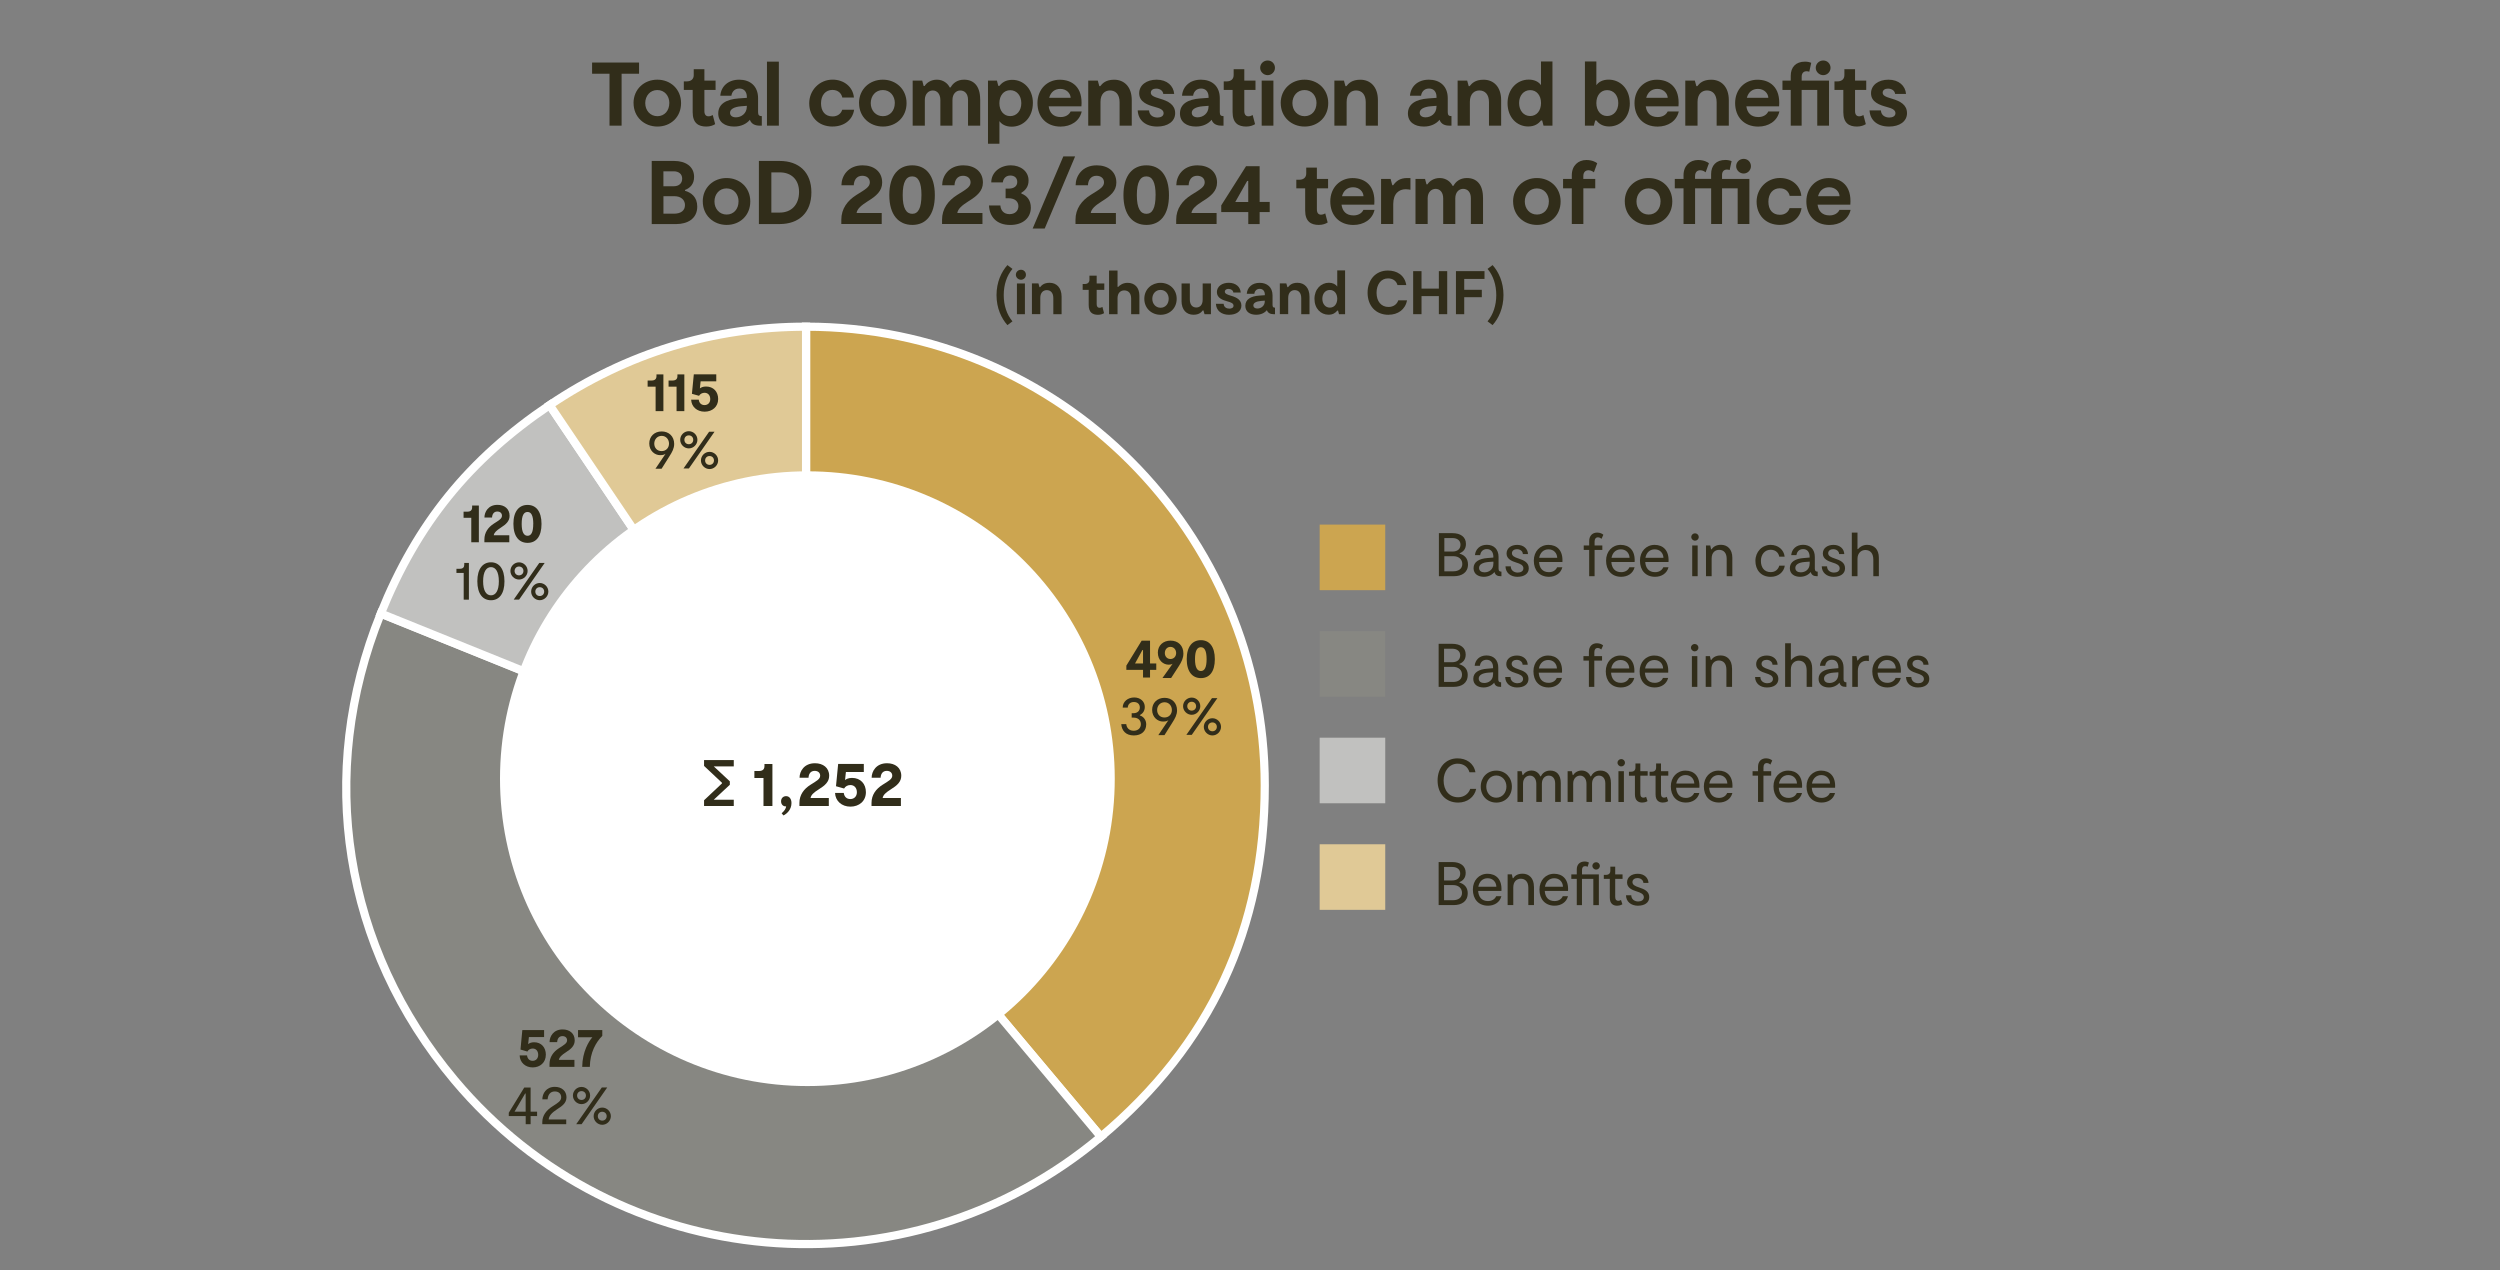 <?xml version="1.0" encoding="UTF-8"?><svg xmlns="http://www.w3.org/2000/svg" viewBox="0 0 610 310"><rect x="0" y="0" width="610" height="310" fill="#808080" stroke="none"/><g id="uuid-2d601e98-8d48-49e6-8770-2e6f3e4dc695"><path d="m196.68,191.63v-111.92c61.81,0,111.92,50.11,111.92,111.92,0,34.92-13.23,63.29-39.98,85.74l-71.94-85.74Z" style="fill:#cca550; stroke:#fff; stroke-miterlimit:10; stroke-width:2px;"/><path d="m196.68,191.63l71.94,85.74c-47.35,39.73-117.94,33.56-157.68-13.79-27.14-32.34-33.85-74.72-18.03-113.87l103.77,41.93Z" style="fill:#878782; fill-rule:evenodd; stroke:#fff; stroke-miterlimit:10; stroke-width:2px;"/><path d="m196.68,191.63l-103.77-41.93c8.87-21.95,21.56-37.62,41.19-50.86l62.58,92.79Z" style="fill:#c1c1bf; fill-rule:evenodd; stroke:#fff; stroke-miterlimit:10; stroke-width:2px;"/><path d="m196.68,191.63l-62.58-92.79c18.81-12.69,39.9-19.13,62.58-19.13v111.92Z" style="fill:#e0c996; fill-rule:evenodd; stroke:#fff; stroke-miterlimit:10; stroke-width:2px;"/><circle cx="197" cy="190" r="75" style="fill:#fff;"/><rect x="322" y="154" width="16" height="16" style="fill:#878782;"/><rect x="322" y="128" width="16" height="16" style="fill:#cca550;"/><rect x="322" y="206" width="16" height="16" style="fill:#e0c996;"/><rect x="322" y="180" width="16" height="16" style="fill:#c1c1bf;"/></g><g id="uuid-6b9a7619-0c89-4530-a06f-450c76cd5f2c"><path d="m155.94,17.99h-4.27v12.67h-2.95v-12.67h-4.25v-2.73h11.46v2.73Z" style="fill:#312d1a;"/><path d="m154.58,25.16c0-3.41,2.6-5.72,5.81-5.72s5.79,2.31,5.79,5.72-2.53,5.72-5.76,5.72-5.83-2.33-5.83-5.72Zm8.74,0c0-1.78-1.17-3.19-2.93-3.19s-2.95,1.41-2.95,3.19,1.21,3.19,2.97,3.19,2.9-1.39,2.9-3.19Z" style="fill:#312d1a;"/><path d="m172.35,30.88c-1.91,0-3.34-.81-3.34-3.52v-5.41h-2.16v-2.09h.68c1.14,0,1.74-.59,1.74-1.54v-1.43h2.6v2.77h2.73v2.29h-2.73v5.15c0,.88.4,1.28,1.01,1.28.44,0,.84-.2,1.03-.31l.59,2.22c-.46.29-1.19.59-2.16.59Z" style="fill:#312d1a;"/><path d="m185.88,28.33v2.33h-.51c-1.06,0-2.02-.35-2.4-1.43-.84,1.01-2.16,1.65-3.83,1.65-2.29,0-3.89-1.12-3.89-3.19,0-2.33,1.96-3.45,4.93-3.67l2.05-.15v-.22c0-1.28-.7-2.05-1.83-2.05-1.32,0-1.85,1.01-1.94,1.76h-2.71c.18-2.24,1.87-3.92,4.62-3.92,2.6,0,4.6,1.5,4.6,4.53v3.39c0,.73.26.97.9.97Zm-3.65-2.29v-.22l-1.39.11c-1.8.15-2.71.75-2.71,1.58,0,.73.59,1.12,1.43,1.12,1.32,0,2.66-.95,2.66-2.6Z" style="fill:#312d1a;"/><path d="m190.04,15.04v15.62h-2.9v-15.62h2.9Z" style="fill:#312d1a;"/><path d="m203.17,30.88c-3.59,0-5.72-2.49-5.72-5.68s2.51-5.77,5.7-5.77c2.68,0,4.95,1.67,5.21,4.36h-2.84c-.18-.9-.92-1.85-2.42-1.85-1.67,0-2.77,1.3-2.77,3.26s.99,3.21,2.82,3.21c1.25,0,2.07-.7,2.35-1.63h2.9c-.33,2.42-2.4,4.09-5.24,4.09Z" style="fill:#312d1a;"/><path d="m209.6,25.16c0-3.41,2.6-5.72,5.81-5.72s5.79,2.31,5.79,5.72-2.53,5.72-5.76,5.72-5.83-2.33-5.83-5.72Zm8.74,0c0-1.78-1.17-3.19-2.93-3.19s-2.95,1.41-2.95,3.19,1.21,3.19,2.97,3.19,2.9-1.39,2.9-3.19Z" style="fill:#312d1a;"/><path d="m239.17,24.24v6.42h-2.97v-6.29c0-1.54-.84-2.29-1.89-2.29-.99,0-1.91.79-1.91,2.33v6.25h-2.95v-6.23c0-1.56-.84-2.35-1.85-2.35-.95,0-1.94.75-1.94,2.29v6.29h-2.97v-11h2.33l.35,1.32h.24c.51-.81,1.56-1.54,3.01-1.54,1.56,0,2.68.97,3.1,1.89h.24c.51-.95,1.52-1.89,3.28-1.89,2.31,0,3.92,1.5,3.92,4.8Z" style="fill:#312d1a;"/><path d="m252.02,25.14c0,3.54-2.35,5.77-5.17,5.77-1.41,0-2.44-.55-2.99-1.36v5.52h-2.79v-15.4h2.18l.33,1.28h.29c.59-.77,1.52-1.47,3.12-1.47,2.75,0,5.04,2.2,5.04,5.68Zm-2.82.04c0-1.87-1.12-3.17-2.71-3.17s-2.64,1.32-2.64,3.17,1.06,3.15,2.64,3.15,2.71-1.3,2.71-3.15Z" style="fill:#312d1a;"/><path d="m263.94,27.19c-.53,2.4-2.68,3.7-5.17,3.7-3.43,0-5.63-2.33-5.63-5.74s2.42-5.7,5.43-5.7,5.68,1.8,5.3,6.49h-7.99c.22,1.58,1.12,2.62,2.93,2.62,1.08,0,2.02-.48,2.42-1.36h2.71Zm-7.94-3.32h5.24c-.04-1.1-1.01-2.18-2.53-2.18-1.36,0-2.35.79-2.71,2.18Z" style="fill:#312d1a;"/><path d="m276.15,24.44v6.23h-2.97v-5.74c0-1.94-1.01-2.86-2.35-2.86-1.19,0-2.31.81-2.31,2.79v5.81h-2.99v-11h2.33l.37,1.34h.24c.51-.64,1.32-1.56,3.39-1.56,2.44,0,4.29,1.72,4.29,4.99Z" style="fill:#312d1a;"/><path d="m282.37,30.88c-2.84,0-4.64-1.52-4.77-3.94h2.77c.07,1.25,1.1,1.74,2.05,1.74.79,0,1.5-.33,1.5-1.06,0-.81-.84-1.19-2.18-1.54-1.61-.44-3.78-1.14-3.78-3.32,0-2,1.8-3.32,4.25-3.32,2.57,0,4.14,1.52,4.29,3.48h-2.66c-.09-.77-.77-1.3-1.76-1.3-.7,0-1.28.35-1.28.99,0,.68.66,1.01,2.18,1.45,2.16.62,3.76,1.52,3.76,3.56s-1.87,3.26-4.36,3.26Z" style="fill:#312d1a;"/><path d="m298.54,28.33v2.33h-.51c-1.06,0-2.02-.35-2.4-1.43-.84,1.01-2.16,1.65-3.83,1.65-2.29,0-3.89-1.12-3.89-3.19,0-2.33,1.96-3.45,4.93-3.67l2.05-.15v-.22c0-1.28-.7-2.05-1.83-2.05-1.32,0-1.85,1.01-1.94,1.76h-2.71c.18-2.24,1.87-3.92,4.62-3.92,2.6,0,4.6,1.5,4.6,4.53v3.39c0,.73.26.97.9.97Zm-3.65-2.29v-.22l-1.39.11c-1.8.15-2.71.75-2.71,1.58,0,.73.59,1.12,1.43,1.12,1.32,0,2.66-.95,2.66-2.6Z" style="fill:#312d1a;"/><path d="m304.09,30.88c-1.91,0-3.34-.81-3.34-3.52v-5.41h-2.16v-2.09h.68c1.14,0,1.74-.59,1.74-1.54v-1.43h2.6v2.77h2.73v2.29h-2.73v5.15c0,.88.4,1.28,1.01,1.28.44,0,.84-.2,1.03-.31l.59,2.22c-.46.29-1.19.59-2.16.59Z" style="fill:#312d1a;"/><path d="m307.48,16.56c0-1.03.84-1.8,1.83-1.8s1.78.77,1.78,1.8c0,.95-.79,1.78-1.78,1.78s-1.83-.84-1.83-1.78Zm3.23,14.1h-2.86v-11h2.86v11Z" style="fill:#312d1a;"/><path d="m312.49,25.16c0-3.41,2.6-5.72,5.81-5.72s5.79,2.31,5.79,5.72-2.53,5.72-5.76,5.72-5.83-2.33-5.83-5.72Zm8.74,0c0-1.78-1.17-3.19-2.93-3.19s-2.95,1.41-2.95,3.19,1.21,3.19,2.97,3.19,2.9-1.39,2.9-3.19Z" style="fill:#312d1a;"/><path d="m336.21,24.44v6.23h-2.97v-5.74c0-1.94-1.01-2.86-2.35-2.86-1.19,0-2.31.81-2.31,2.79v5.81h-2.99v-11h2.33l.37,1.34h.24c.51-.64,1.32-1.56,3.39-1.56,2.44,0,4.29,1.72,4.29,4.99Z" style="fill:#312d1a;"/><path d="m354.16,28.33v2.33h-.51c-1.06,0-2.02-.35-2.4-1.43-.84,1.01-2.16,1.65-3.83,1.65-2.29,0-3.89-1.12-3.89-3.19,0-2.33,1.96-3.45,4.93-3.67l2.05-.15v-.22c0-1.28-.7-2.05-1.83-2.05-1.32,0-1.85,1.01-1.94,1.76h-2.71c.18-2.24,1.87-3.92,4.62-3.92,2.6,0,4.6,1.5,4.6,4.53v3.39c0,.73.26.97.9.97Zm-3.65-2.29v-.22l-1.39.11c-1.8.15-2.71.75-2.71,1.58,0,.73.59,1.12,1.43,1.12,1.32,0,2.66-.95,2.66-2.6Z" style="fill:#312d1a;"/><path d="m366.28,24.44v6.23h-2.97v-5.74c0-1.94-1.01-2.86-2.35-2.86-1.19,0-2.31.81-2.31,2.79v5.81h-2.99v-11h2.33l.37,1.34h.24c.51-.64,1.32-1.56,3.39-1.56,2.44,0,4.29,1.72,4.29,4.99Z" style="fill:#312d1a;"/><path d="m378.8,15v15.67h-2.18l-.33-1.28h-.29c-.59.77-1.52,1.47-3.12,1.47-2.75,0-5.04-2.2-5.04-5.68s2.35-5.76,5.17-5.76c1.41,0,2.44.55,2.99,1.36v-5.79h2.79Zm-2.79,10.14c0-1.85-1.06-3.15-2.64-3.15s-2.71,1.3-2.71,3.15,1.12,3.17,2.71,3.17,2.64-1.32,2.64-3.17Z" style="fill:#312d1a;"/><path d="m397.68,25.18c0,3.48-2.29,5.68-5.04,5.68-1.61,0-2.53-.7-3.12-1.47h-.29l-.33,1.28h-2.18v-15.67h2.79v5.79c.55-.81,1.58-1.36,2.99-1.36,2.82,0,5.17,2.22,5.17,5.76Zm-2.82-.04c0-1.85-1.12-3.15-2.71-3.15s-2.64,1.3-2.64,3.15,1.06,3.17,2.64,3.17,2.71-1.3,2.71-3.17Z" style="fill:#312d1a;"/><path d="m409.62,27.19c-.53,2.4-2.68,3.7-5.17,3.7-3.43,0-5.63-2.33-5.63-5.74s2.42-5.7,5.43-5.7,5.68,1.8,5.3,6.49h-7.99c.22,1.58,1.12,2.62,2.93,2.62,1.08,0,2.02-.48,2.42-1.36h2.71Zm-7.94-3.32h5.24c-.04-1.1-1.01-2.18-2.53-2.18-1.36,0-2.35.79-2.71,2.18Z" style="fill:#312d1a;"/><path d="m421.83,24.44v6.23h-2.97v-5.74c0-1.94-1.01-2.86-2.35-2.86-1.19,0-2.31.81-2.31,2.79v5.81h-2.99v-11h2.33l.37,1.34h.24c.51-.64,1.32-1.56,3.39-1.56,2.44,0,4.29,1.72,4.29,4.99Z" style="fill:#312d1a;"/><path d="m434.17,27.19c-.53,2.4-2.68,3.7-5.17,3.7-3.43,0-5.63-2.33-5.63-5.74s2.42-5.7,5.43-5.7,5.68,1.8,5.3,6.49h-7.99c.22,1.58,1.12,2.62,2.93,2.62,1.08,0,2.02-.48,2.42-1.36h2.71Zm-7.94-3.32h5.24c-.04-1.1-1.01-2.18-2.53-2.18-1.36,0-2.35.79-2.71,2.18Z" style="fill:#312d1a;"/><path d="m446.27,30.66h-2.86v-8.71h-3.81v8.71h-2.66v-8.71h-2.02v-2.29h2.02v-1.17c0-2.09,1.23-3.45,3.48-3.45.64,0,1.14.13,1.52.29l-.48,2.18c-.2-.07-.37-.13-.64-.13-.77,0-1.21.51-1.21,1.32v.97h6.67v11Zm-3.23-14.1c0-1.03.84-1.8,1.83-1.8s1.78.77,1.78,1.8c0,.95-.79,1.78-1.78,1.78s-1.83-.84-1.83-1.78Z" style="fill:#312d1a;"/><path d="m453.11,30.88c-1.91,0-3.34-.81-3.34-3.52v-5.41h-2.16v-2.09h.68c1.14,0,1.74-.59,1.74-1.54v-1.43h2.6v2.77h2.73v2.29h-2.73v5.15c0,.88.4,1.28,1.01,1.28.44,0,.84-.2,1.03-.31l.59,2.22c-.46.29-1.19.59-2.16.59Z" style="fill:#312d1a;"/><path d="m460.94,30.88c-2.84,0-4.64-1.52-4.77-3.94h2.77c.07,1.25,1.1,1.74,2.05,1.74.79,0,1.5-.33,1.5-1.06,0-.81-.84-1.19-2.18-1.54-1.61-.44-3.78-1.14-3.78-3.32,0-2,1.8-3.32,4.25-3.32,2.57,0,4.14,1.52,4.29,3.48h-2.66c-.09-.77-.77-1.3-1.76-1.3-.7,0-1.28.35-1.28.99,0,.68.66,1.01,2.18,1.45,2.16.62,3.76,1.52,3.76,3.56s-1.87,3.26-4.36,3.26Z" style="fill:#312d1a;"/><path d="m170.13,50.4c0,3.06-2.51,4.27-5.1,4.27h-6.01v-15.4h5.5c2.68,0,4.84,1.3,4.84,3.89,0,1.78-.99,2.73-2.22,3.19v.2c1.52.44,2.99,1.52,2.99,3.85Zm-8.25-4.95h2.46c1.36,0,2.11-.73,2.11-1.87s-.86-1.78-2.05-1.78h-2.53v3.65Zm5.26,4.62c0-1.25-.92-2.2-2.6-2.2h-2.66v4.27h2.57c1.74,0,2.68-.81,2.68-2.07Z" style="fill:#312d1a;"/><path d="m171.47,49.16c0-3.41,2.6-5.72,5.81-5.72s5.79,2.31,5.79,5.72-2.53,5.72-5.76,5.72-5.83-2.33-5.83-5.72Zm8.74,0c0-1.78-1.17-3.19-2.93-3.19s-2.95,1.41-2.95,3.19,1.21,3.19,2.97,3.19,2.9-1.39,2.9-3.19Z" style="fill:#312d1a;"/><path d="m197.98,46.92c0,4.93-2.99,7.75-7.75,7.75h-5.06v-15.4h5.06c4.75,0,7.75,2.79,7.75,7.66Zm-3.01-.09c0-2.97-1.85-4.77-4.71-4.77h-2.05v9.81h2.05c2.84,0,4.71-1.91,4.71-5.04Z" style="fill:#312d1a;"/><path d="m209,51.98h6.14v2.68h-9.86v-1.03c0-2.71,1.5-4.69,3.7-6.07,2.16-1.34,3.26-1.94,3.26-3.06,0-.95-.7-1.61-1.85-1.61-1.39,0-2.02,1.08-2.07,2.31h-3.01c0-2.18,1.54-4.86,5.17-4.86,2.71,0,4.77,1.5,4.77,4.2,0,2.05-1.43,3.28-3.5,4.55-1.69,1.08-2.57,1.85-2.75,2.88Z" style="fill:#312d1a;"/><path d="m216.99,47.6c0-4.84,2.27-7.26,5.59-7.26s5.52,2.42,5.52,7.28-2.18,7.26-5.5,7.26-5.61-2.42-5.61-7.28Zm7.85.04c0-3.23-.81-4.6-2.27-4.6s-2.31,1.32-2.31,4.58.9,4.55,2.33,4.55,2.24-1.34,2.24-4.53Z" style="fill:#312d1a;"/><path d="m233.58,51.98h6.14v2.68h-9.86v-1.03c0-2.71,1.5-4.69,3.7-6.07,2.16-1.34,3.26-1.94,3.26-3.06,0-.95-.7-1.61-1.85-1.61-1.39,0-2.02,1.08-2.07,2.31h-3.01c0-2.18,1.54-4.86,5.17-4.86,2.71,0,4.77,1.5,4.77,4.2,0,2.05-1.43,3.28-3.5,4.55-1.69,1.08-2.57,1.85-2.75,2.88Z" style="fill:#312d1a;"/><path d="m251.53,50.62c0,2.49-1.87,4.27-5.02,4.27-3.41,0-5.08-2.07-5.19-4.75h2.77c.09,1.17.81,2.11,2.24,2.11,1.3,0,2.16-.79,2.16-1.94,0-1.06-.75-1.94-2.44-1.94h-.68v-2.35h.79c1.28,0,2.05-.62,2.05-1.61s-.66-1.58-1.69-1.58-1.72.66-1.83,1.67h-2.82c0-2.46,2.16-4.16,4.77-4.16,2.38,0,4.33,1.45,4.33,3.7,0,1.54-.79,2.42-1.76,2.99v.2c1.52.55,2.31,1.8,2.31,3.39Z" style="fill:#312d1a;"/><path d="m254.92,55.76h-2.95l7.48-17.6h2.88l-7.42,17.6Z" style="fill:#312d1a;"/><path d="m266.14,51.98h6.14v2.68h-9.86v-1.03c0-2.71,1.5-4.69,3.7-6.07,2.16-1.34,3.26-1.94,3.26-3.06,0-.95-.7-1.61-1.85-1.61-1.39,0-2.02,1.08-2.07,2.31h-3.01c0-2.18,1.54-4.86,5.17-4.86,2.71,0,4.77,1.5,4.77,4.2,0,2.05-1.43,3.28-3.5,4.55-1.69,1.08-2.57,1.85-2.75,2.88Z" style="fill:#312d1a;"/><path d="m274.12,47.6c0-4.84,2.27-7.26,5.59-7.26s5.52,2.42,5.52,7.28-2.18,7.26-5.5,7.26-5.61-2.42-5.61-7.28Zm7.85.04c0-3.23-.81-4.6-2.27-4.6s-2.31,1.32-2.31,4.58.9,4.55,2.33,4.55,2.24-1.34,2.24-4.53Z" style="fill:#312d1a;"/><path d="m290.71,51.98h6.14v2.68h-9.86v-1.03c0-2.71,1.5-4.69,3.7-6.07,2.16-1.34,3.26-1.94,3.26-3.06,0-.95-.7-1.61-1.85-1.61-1.39,0-2.02,1.08-2.07,2.31h-3.01c0-2.18,1.54-4.86,5.17-4.86,2.71,0,4.77,1.5,4.77,4.2,0,2.05-1.43,3.28-3.5,4.55-1.69,1.08-2.57,1.85-2.75,2.88Z" style="fill:#312d1a;"/><path d="m309.81,51.74h-2.46v2.93h-2.77v-2.93h-6.6v-1.63l6.05-9.55h3.32v8.71h2.46v2.46Zm-5.24-2.46v-5.13h-.26l-2.9,5.13h3.17Z" style="fill:#312d1a;"/><path d="m321.8,54.88c-1.91,0-3.34-.81-3.34-3.52v-5.41h-2.16v-2.09h.68c1.14,0,1.74-.59,1.74-1.54v-1.43h2.6v2.77h2.73v2.29h-2.73v5.15c0,.88.4,1.28,1.01,1.28.44,0,.84-.2,1.03-.31l.59,2.22c-.46.29-1.19.59-2.16.59Z" style="fill:#312d1a;"/><path d="m335.39,51.19c-.53,2.4-2.68,3.7-5.17,3.7-3.43,0-5.63-2.33-5.63-5.74s2.42-5.7,5.43-5.7,5.68,1.8,5.3,6.49h-7.99c.22,1.58,1.12,2.62,2.93,2.62,1.08,0,2.02-.48,2.42-1.36h2.71Zm-7.94-3.32h5.24c-.04-1.1-1.01-2.18-2.53-2.18-1.36,0-2.35.79-2.71,2.18Z" style="fill:#312d1a;"/><path d="m344.15,43.44v2.86c-.2-.04-.75-.13-1.14-.13-1.61,0-3.06,1.01-3.06,3.65v4.84h-2.97v-11h2.33l.4,1.52h.24c.66-.92,1.58-1.74,3.41-1.74h.79Z" style="fill:#312d1a;"/><path d="m361.86,48.24v6.42h-2.97v-6.29c0-1.54-.84-2.29-1.89-2.29-.99,0-1.91.79-1.91,2.33v6.25h-2.95v-6.23c0-1.56-.84-2.35-1.85-2.35-.95,0-1.94.75-1.94,2.29v6.29h-2.97v-11h2.33l.35,1.32h.24c.51-.81,1.56-1.54,3.01-1.54,1.56,0,2.68.97,3.1,1.89h.24c.51-.95,1.52-1.89,3.28-1.89,2.31,0,3.92,1.5,3.92,4.8Z" style="fill:#312d1a;"/><path d="m369.19,49.16c0-3.41,2.6-5.72,5.81-5.72s5.79,2.31,5.79,5.72-2.53,5.72-5.76,5.72-5.83-2.33-5.83-5.72Zm8.74,0c0-1.78-1.17-3.19-2.93-3.19s-2.95,1.41-2.95,3.19,1.21,3.19,2.97,3.19,2.9-1.39,2.9-3.19Z" style="fill:#312d1a;"/><path d="m386.34,43.66h2.9v2.29h-2.9v8.71h-2.82v-8.71h-2.13v-2.29h2.13v-.9c0-2.35,1.56-3.72,3.56-3.72,1.45,0,2.35.55,2.64.79l-.81,2.22c-.22-.2-.73-.51-1.3-.51-.75,0-1.28.46-1.28,1.47v.64Z" style="fill:#312d1a;"/><path d="m396.44,49.16c0-3.41,2.6-5.72,5.81-5.72s5.79,2.31,5.79,5.72-2.53,5.72-5.76,5.72-5.83-2.33-5.83-5.72Zm8.74,0c0-1.78-1.17-3.19-2.93-3.19s-2.95,1.41-2.95,3.19,1.21,3.19,2.97,3.19,2.9-1.39,2.9-3.19Z" style="fill:#312d1a;"/><path d="m426.85,54.66h-2.86v-8.71h-3.81v8.71h-2.66v-8.71h-3.92v8.71h-2.82v-8.71h-2.13v-2.29h2.13v-.9c0-2.35,1.56-3.72,3.56-3.72,1.45,0,2.35.55,2.64.79l-.81,2.22c-.22-.2-.73-.51-1.3-.51-.75,0-1.28.46-1.28,1.47v.64h3.92v-1.17c0-2.09,1.23-3.45,3.48-3.45.64,0,1.14.13,1.52.29l-.48,2.18c-.2-.07-.37-.13-.64-.13-.77,0-1.21.51-1.21,1.32v.97h6.67v11Zm-3.23-14.1c0-1.03.84-1.8,1.83-1.8s1.78.77,1.78,1.8c0,.95-.79,1.78-1.78,1.78s-1.83-.84-1.83-1.78Z" style="fill:#312d1a;"/><path d="m434.33,54.88c-3.59,0-5.72-2.49-5.72-5.68s2.51-5.77,5.7-5.77c2.68,0,4.95,1.67,5.21,4.36h-2.84c-.18-.9-.92-1.85-2.42-1.85-1.67,0-2.77,1.3-2.77,3.26s.99,3.21,2.82,3.21c1.25,0,2.07-.7,2.35-1.63h2.91c-.33,2.42-2.4,4.09-5.24,4.09Z" style="fill:#312d1a;"/><path d="m451.55,51.19c-.53,2.4-2.68,3.7-5.17,3.7-3.43,0-5.63-2.33-5.63-5.74s2.42-5.7,5.43-5.7,5.68,1.8,5.3,6.49h-7.99c.22,1.58,1.12,2.62,2.93,2.62,1.08,0,2.02-.48,2.42-1.36h2.71Zm-7.94-3.32h5.24c-.04-1.1-1.01-2.18-2.53-2.18-1.36,0-2.35.79-2.71,2.18Z" style="fill:#312d1a;"/><path d="m245.81,79.33c-1.46-1.62-2.66-4.14-2.66-7.32s1.2-5.71,2.66-7.33l1.23.93c-1.38,1.64-2.13,3.87-2.13,6.4s.76,4.77,2.13,6.4l-1.23.92Z" style="fill:#312d1a;"/><path d="m247.87,67.05c0-.71.57-1.23,1.25-1.23s1.21.52,1.21,1.23c0,.65-.54,1.21-1.21,1.21s-1.25-.57-1.25-1.21Zm2.21,9.61h-1.95v-7.5h1.95v7.5Z" style="fill:#312d1a;"/><path d="m259.03,72.42v4.24h-2.02v-3.92c0-1.32-.69-1.95-1.6-1.95-.81,0-1.58.56-1.58,1.9v3.96h-2.04v-7.5h1.59l.25.91h.17c.34-.43.9-1.06,2.31-1.06,1.66,0,2.92,1.17,2.92,3.41Z" style="fill:#312d1a;"/><path d="m267.92,76.81c-1.31,0-2.28-.55-2.28-2.4v-3.69h-1.47v-1.42h.46c.78,0,1.19-.4,1.19-1.05v-.98h1.77v1.89h1.86v1.56h-1.86v3.51c0,.6.27.87.69.87.3,0,.57-.13.71-.21l.4,1.52c-.31.19-.81.4-1.47.4Z" style="fill:#312d1a;"/><path d="m278.01,72.15v4.51h-2.01v-3.82c0-1.27-.65-1.98-1.7-1.98-.85,0-1.62.58-1.62,1.92v3.88h-2.07v-10.65h2.07v3.99h.17c.34-.38,1.12-.99,2.28-.99,1.71,0,2.88,1.11,2.88,3.14Z" style="fill:#312d1a;"/><path d="m279.21,72.91c0-2.32,1.77-3.9,3.96-3.9s3.94,1.58,3.94,3.9-1.73,3.9-3.93,3.9-3.97-1.59-3.97-3.9Zm5.95,0c0-1.21-.79-2.17-1.99-2.17s-2.01.96-2.01,2.17.83,2.18,2.02,2.18,1.98-.95,1.98-2.18Z" style="fill:#312d1a;"/><path d="m288.3,73.41v-4.24h2.02v3.91c0,1.32.66,1.95,1.59,1.95.81,0,1.54-.56,1.54-1.91v-3.96h2.02v7.5h-1.57l-.26-.92h-.16c-.35.44-.89,1.06-2.28,1.06-1.68,0-2.91-1.17-2.91-3.4Z" style="fill:#312d1a;"/><path d="m299.93,76.81c-1.94,0-3.17-1.03-3.25-2.68h1.89c.04.85.75,1.18,1.39,1.18.54,0,1.02-.22,1.02-.72,0-.56-.57-.81-1.48-1.05-1.09-.3-2.58-.78-2.58-2.27,0-1.36,1.23-2.27,2.9-2.27,1.75,0,2.82,1.04,2.92,2.37h-1.81c-.06-.52-.52-.88-1.2-.88-.48,0-.87.24-.87.67,0,.46.45.69,1.48.99,1.47.42,2.56,1.04,2.56,2.43s-1.27,2.22-2.97,2.22Z" style="fill:#312d1a;"/><path d="m311.1,75.07v1.59h-.34c-.72,0-1.38-.24-1.64-.98-.57.69-1.47,1.12-2.61,1.12-1.56,0-2.65-.76-2.65-2.17,0-1.59,1.33-2.35,3.36-2.5l1.4-.1v-.15c0-.87-.48-1.4-1.25-1.4-.9,0-1.26.69-1.32,1.2h-1.84c.12-1.53,1.27-2.67,3.15-2.67,1.77,0,3.14,1.02,3.14,3.09v2.31c0,.5.18.66.61.66Zm-2.49-1.56v-.15l-.94.07c-1.23.11-1.85.51-1.85,1.08,0,.5.41.77.98.77.9,0,1.81-.65,1.81-1.77Z" style="fill:#312d1a;"/><path d="m319.52,72.42v4.24h-2.02v-3.92c0-1.32-.69-1.95-1.6-1.95-.81,0-1.58.56-1.58,1.9v3.96h-2.04v-7.5h1.59l.25.91h.17c.34-.43.9-1.06,2.31-1.06,1.66,0,2.92,1.17,2.92,3.41Z" style="fill:#312d1a;"/><path d="m328.2,65.98v10.68h-1.49l-.22-.87h-.2c-.4.52-1.03,1-2.13,1-1.88,0-3.43-1.5-3.43-3.87s1.6-3.93,3.52-3.93c.96,0,1.66.38,2.04.93v-3.94h1.91Zm-1.91,6.92c0-1.26-.72-2.15-1.8-2.15s-1.84.88-1.84,2.15.76,2.16,1.84,2.16,1.8-.9,1.8-2.16Z" style="fill:#312d1a;"/><path d="m338.82,76.81c-3.2,0-5.13-2.25-5.13-5.4s1.98-5.4,4.95-5.4c2.15,0,4.08,1.06,4.49,3.54h-2.15c-.27-.97-1.06-1.62-2.31-1.62-1.74,0-2.79,1.53-2.79,3.51,0,2.08,1.12,3.46,2.92,3.46,1.19,0,2.07-.66,2.38-1.62h2.13c-.4,2.25-2.23,3.52-4.5,3.52Z" style="fill:#312d1a;"/><path d="m353.12,66.16v10.5h-2.04v-4.41h-4.23v4.41h-2.04v-10.5h2.04v4.26h4.23v-4.26h2.04Z" style="fill:#312d1a;"/><path d="m357.27,68.07v2.64h4.29v1.81h-4.29v4.14h-2.02v-10.5h6.97v1.9h-4.95Z" style="fill:#312d1a;"/><path d="m365.09,72.01c0-2.53-.75-4.77-2.13-6.4l1.23-.93c1.46,1.62,2.66,4.15,2.66,7.33s-1.2,5.7-2.66,7.32l-1.23-.92c1.36-1.63,2.13-3.87,2.13-6.4Z" style="fill:#312d1a;"/><path d="m358.12,164.73c0,1.98-1.54,2.86-3.37,2.86h-3.72v-10.5h3.33c1.92,0,3.27.9,3.27,2.62,0,1.32-.74,1.96-1.54,2.28v.09c1.09.35,2.04,1.08,2.04,2.64Zm-5.77-3.15h1.96c1.3,0,1.98-.65,1.98-1.69s-.83-1.6-1.92-1.6h-2.02v3.3Zm4.38,3.04c0-1.12-.83-1.91-2.16-1.91h-2.22v3.69h2.19c1.29,0,2.19-.63,2.19-1.78Z" style="fill:#312d1a;"/><path d="m366.27,166.5v1.09h-.24c-.73,0-1.26-.27-1.45-1.02-.57.72-1.54,1.17-2.58,1.17-1.4,0-2.52-.69-2.52-2.1,0-1.56,1.35-2.33,3.4-2.48l1.43-.12v-.18c0-1.11-.54-1.88-1.58-1.88-1.09,0-1.54.78-1.65,1.47h-1.26c.12-1.4,1.17-2.52,2.89-2.52s2.87,1.08,2.87,2.97v2.83c0,.58.24.75.69.75Zm-1.96-1.94v-.52l-1.25.09c-1.42.12-2.25.63-2.25,1.44,0,.77.63,1.08,1.33,1.08,1.05,0,2.16-.66,2.16-2.08Z" style="fill:#312d1a;"/><path d="m370.23,167.75c-1.8,0-2.94-1.06-2.96-2.56h1.29c.02,1.1.93,1.52,1.69,1.52s1.38-.36,1.38-1.05c0-.77-.79-1.11-1.75-1.4-1.08-.33-2.35-.87-2.35-2.19s1.11-2.12,2.61-2.12c1.65,0,2.6,1.06,2.62,2.24h-1.24c-.03-.69-.63-1.19-1.46-1.19-.65,0-1.21.36-1.21.97,0,.68.63.99,1.6,1.31,1.38.44,2.5.99,2.5,2.38s-1.2,2.08-2.73,2.08Z" style="fill:#312d1a;"/><path d="m381.13,164.13h-5.68c.09,1.46.85,2.48,2.4,2.48.85,0,1.65-.38,2-1.19h1.27c-.39,1.54-1.75,2.32-3.27,2.32-2.28,0-3.69-1.56-3.69-3.94,0-2.25,1.52-3.85,3.57-3.85s3.58,1.32,3.4,4.19Zm-1.24-1.02c-.03-1.11-.81-2.07-2.12-2.07-1.23,0-2.05.82-2.28,2.07h4.4Z" style="fill:#312d1a;"/><path d="m389.01,160.1h1.89v1.09h-1.89v6.4h-1.32v-6.4h-1.33v-1.09h1.33v-1.08c0-1.32.83-2.07,1.95-2.07.8,0,1.31.33,1.52.54l-.46,1c-.17-.17-.47-.38-.87-.38-.51,0-.81.38-.81,1.03v.95Z" style="fill:#312d1a;"/><path d="m398.78,164.13h-5.68c.09,1.46.85,2.48,2.4,2.48.85,0,1.65-.38,2-1.19h1.27c-.39,1.54-1.75,2.32-3.27,2.32-2.28,0-3.69-1.56-3.69-3.94,0-2.25,1.52-3.85,3.57-3.85s3.58,1.32,3.4,4.19Zm-1.24-1.02c-.03-1.11-.81-2.07-2.12-2.07-1.23,0-2.05.82-2.28,2.07h4.4Z" style="fill:#312d1a;"/><path d="m407.04,164.13h-5.68c.09,1.46.85,2.48,2.4,2.48.85,0,1.65-.38,2-1.19h1.27c-.39,1.54-1.75,2.32-3.27,2.32-2.28,0-3.69-1.56-3.69-3.94,0-2.25,1.52-3.85,3.57-3.85s3.58,1.32,3.4,4.19Zm-1.24-1.02c-.03-1.11-.81-2.07-2.12-2.07-1.23,0-2.05.82-2.28,2.07h4.4Z" style="fill:#312d1a;"/><path d="m412.59,158.03c0-.51.42-.9.92-.9s.9.39.9.9-.41.9-.9.9-.92-.41-.92-.9Zm1.56,9.57h-1.33v-7.5h1.33v7.5Z" style="fill:#312d1a;"/><path d="m422.62,163.11v4.48h-1.38v-4.23c0-1.48-.77-2.2-1.84-2.2-.92,0-1.83.61-1.83,2.13v4.3h-1.38v-7.5h1.03l.21.94h.12c.31-.46.93-1.1,2.29-1.1,1.56,0,2.77,1.08,2.77,3.17Z" style="fill:#312d1a;"/><path d="m431.2,167.75c-1.8,0-2.94-1.06-2.96-2.56h1.29c.02,1.1.93,1.52,1.69,1.52s1.38-.36,1.38-1.05c0-.77-.79-1.11-1.75-1.4-1.08-.33-2.35-.87-2.35-2.19s1.11-2.12,2.61-2.12c1.65,0,2.6,1.06,2.62,2.24h-1.24c-.03-.69-.63-1.19-1.46-1.19-.65,0-1.21.36-1.21.97,0,.68.63.99,1.6,1.31,1.38.44,2.5.99,2.5,2.38s-1.2,2.08-2.73,2.08Z" style="fill:#312d1a;"/><path d="m442.17,163.1v4.5h-1.35v-4.05c0-1.48-.69-2.35-1.95-2.35-.98,0-1.9.73-1.9,2.13v4.27h-1.4v-10.65h1.4v4.03h.12c.38-.46,1.17-1.04,2.22-1.04,1.8,0,2.86,1.17,2.86,3.15Z" style="fill:#312d1a;"/><path d="m450.52,166.5v1.09h-.24c-.73,0-1.26-.27-1.45-1.02-.57.72-1.54,1.17-2.58,1.17-1.4,0-2.52-.69-2.52-2.1,0-1.56,1.35-2.33,3.4-2.48l1.43-.12v-.18c0-1.11-.54-1.88-1.58-1.88-1.09,0-1.54.78-1.65,1.47h-1.26c.12-1.4,1.17-2.52,2.89-2.52s2.87,1.08,2.87,2.97v2.83c0,.58.24.75.69.75Zm-1.96-1.94v-.52l-1.25.09c-1.42.12-2.25.63-2.25,1.44,0,.77.63,1.08,1.33,1.08,1.05,0,2.16-.66,2.16-2.08Z" style="fill:#312d1a;"/><path d="m456,159.95v1.35c-.1-.03-.39-.06-.62-.06-1.05,0-2.07.72-2.07,2.48v3.88h-1.36v-7.5h1.03l.21,1.05h.12c.39-.57,1.02-1.2,2.21-1.2h.48Z" style="fill:#312d1a;"/><path d="m463.81,164.13h-5.68c.09,1.46.85,2.48,2.4,2.48.85,0,1.65-.38,2-1.19h1.27c-.39,1.54-1.75,2.32-3.27,2.32-2.28,0-3.69-1.56-3.69-3.94,0-2.25,1.52-3.85,3.57-3.85s3.58,1.32,3.4,4.19Zm-1.24-1.02c-.03-1.11-.81-2.07-2.12-2.07-1.23,0-2.05.82-2.28,2.07h4.4Z" style="fill:#312d1a;"/><path d="m468.03,167.75c-1.8,0-2.94-1.06-2.96-2.56h1.29c.02,1.1.93,1.52,1.69,1.52s1.38-.36,1.38-1.05c0-.77-.79-1.11-1.75-1.4-1.08-.33-2.35-.87-2.35-2.19s1.11-2.12,2.61-2.12c1.65,0,2.6,1.06,2.62,2.24h-1.24c-.03-.69-.63-1.19-1.46-1.19-.65,0-1.21.36-1.21.97,0,.68.63.99,1.6,1.31,1.38.44,2.5.99,2.5,2.38s-1.2,2.08-2.73,2.08Z" style="fill:#312d1a;"/><path d="m358.19,137.73c0,1.98-1.54,2.86-3.38,2.86h-3.72v-10.5h3.33c1.92,0,3.27.9,3.27,2.62,0,1.32-.73,1.96-1.54,2.28v.09c1.09.35,2.04,1.08,2.04,2.64Zm-5.77-3.15h1.96c1.3,0,1.98-.65,1.98-1.69s-.83-1.6-1.92-1.6h-2.02v3.3Zm4.38,3.04c0-1.12-.83-1.91-2.16-1.91h-2.22v3.69h2.19c1.29,0,2.19-.63,2.19-1.78Z" style="fill:#312d1a;"/><path d="m366.35,139.5v1.09h-.24c-.74,0-1.26-.27-1.46-1.02-.57.72-1.54,1.17-2.58,1.17-1.39,0-2.52-.69-2.52-2.1,0-1.56,1.35-2.33,3.4-2.48l1.43-.12v-.18c0-1.11-.54-1.88-1.58-1.88-1.09,0-1.54.78-1.65,1.47h-1.26c.12-1.4,1.17-2.52,2.89-2.52s2.87,1.08,2.87,2.97v2.83c0,.58.24.75.69.75Zm-1.96-1.94v-.52l-1.25.09c-1.42.12-2.25.63-2.25,1.44,0,.77.63,1.08,1.33,1.08,1.05,0,2.16-.66,2.16-2.08Z" style="fill:#312d1a;"/><path d="m370.3,140.75c-1.8,0-2.94-1.06-2.96-2.56h1.29c.02,1.1.93,1.52,1.7,1.52s1.38-.36,1.38-1.05c0-.77-.79-1.11-1.75-1.4-1.08-.33-2.36-.87-2.36-2.19s1.11-2.12,2.61-2.12c1.65,0,2.59,1.06,2.62,2.24h-1.25c-.03-.69-.63-1.19-1.46-1.19-.64,0-1.21.36-1.21.97,0,.68.63.99,1.61,1.31,1.38.44,2.5.99,2.5,2.38s-1.2,2.08-2.73,2.08Z" style="fill:#312d1a;"/><path d="m381.21,137.13h-5.68c.09,1.46.85,2.48,2.4,2.48.86,0,1.65-.38,2-1.19h1.28c-.39,1.54-1.75,2.32-3.27,2.32-2.28,0-3.69-1.56-3.69-3.94,0-2.25,1.51-3.85,3.57-3.85s3.58,1.32,3.41,4.19Zm-1.25-1.02c-.03-1.11-.81-2.07-2.12-2.07-1.23,0-2.05.82-2.28,2.07h4.39Z" style="fill:#312d1a;"/><path d="m389.08,133.1h1.89v1.09h-1.89v6.4h-1.32v-6.4h-1.33v-1.09h1.33v-1.08c0-1.32.83-2.07,1.95-2.07.79,0,1.3.33,1.51.54l-.46,1c-.17-.17-.46-.38-.87-.38-.51,0-.81.38-.81,1.03v.95Z" style="fill:#312d1a;"/><path d="m398.85,137.13h-5.68c.09,1.46.86,2.48,2.4,2.48.85,0,1.65-.38,2-1.19h1.27c-.39,1.54-1.75,2.32-3.27,2.32-2.28,0-3.69-1.56-3.69-3.94,0-2.25,1.52-3.85,3.57-3.85s3.58,1.32,3.4,4.19Zm-1.24-1.02c-.03-1.11-.81-2.07-2.12-2.07-1.23,0-2.05.82-2.28,2.07h4.4Z" style="fill:#312d1a;"/><path d="m407.12,137.13h-5.68c.09,1.46.86,2.48,2.4,2.48.85,0,1.65-.38,2-1.19h1.27c-.39,1.54-1.75,2.32-3.27,2.32-2.28,0-3.69-1.56-3.69-3.94,0-2.25,1.52-3.85,3.57-3.85s3.58,1.32,3.4,4.19Zm-1.24-1.02c-.03-1.11-.81-2.07-2.12-2.07-1.23,0-2.05.82-2.28,2.07h4.4Z" style="fill:#312d1a;"/><path d="m412.67,131.03c0-.51.42-.9.92-.9s.9.39.9.9-.41.9-.9.9-.92-.41-.92-.9Zm1.56,9.57h-1.33v-7.5h1.33v7.5Z" style="fill:#312d1a;"/><path d="m422.69,136.11v4.48h-1.38v-4.23c0-1.48-.76-2.2-1.84-2.2-.92,0-1.83.61-1.83,2.13v4.3h-1.38v-7.5h1.04l.21.94h.12c.31-.46.93-1.1,2.29-1.1,1.56,0,2.77,1.08,2.77,3.17Z" style="fill:#312d1a;"/><path d="m432.07,140.75c-2.43,0-3.75-1.72-3.75-3.9s1.59-3.9,3.72-3.9c1.85,0,3.24,1.22,3.41,2.87h-1.32c-.15-.89-.85-1.68-2.11-1.68-1.42,0-2.36,1.19-2.36,2.73s.78,2.73,2.4,2.73c1.11,0,1.84-.67,2.08-1.58h1.35c-.22,1.6-1.62,2.73-3.42,2.73Z" style="fill:#312d1a;"/><path d="m443.52,139.5v1.09h-.24c-.74,0-1.26-.27-1.46-1.02-.57.72-1.54,1.17-2.58,1.17-1.39,0-2.52-.69-2.52-2.1,0-1.56,1.35-2.33,3.4-2.48l1.43-.12v-.18c0-1.11-.54-1.88-1.58-1.88-1.09,0-1.54.78-1.65,1.47h-1.26c.12-1.4,1.17-2.52,2.89-2.52s2.87,1.08,2.87,2.97v2.83c0,.58.24.75.69.75Zm-1.96-1.94v-.52l-1.25.09c-1.42.12-2.25.63-2.25,1.44,0,.77.63,1.08,1.33,1.08,1.05,0,2.16-.66,2.16-2.08Z" style="fill:#312d1a;"/><path d="m447.47,140.75c-1.8,0-2.94-1.06-2.96-2.56h1.29c.02,1.1.93,1.52,1.7,1.52s1.38-.36,1.38-1.05c0-.77-.79-1.11-1.75-1.4-1.08-.33-2.36-.87-2.36-2.19s1.11-2.12,2.61-2.12c1.65,0,2.59,1.06,2.62,2.24h-1.25c-.03-.69-.63-1.19-1.46-1.19-.64,0-1.21.36-1.21.97,0,.68.63.99,1.61,1.31,1.38.44,2.5.99,2.5,2.38s-1.2,2.08-2.73,2.08Z" style="fill:#312d1a;"/><path d="m458.44,136.1v4.5h-1.35v-4.05c0-1.48-.69-2.35-1.95-2.35-.98,0-1.91.73-1.91,2.13v4.27h-1.39v-10.65h1.39v4.03h.12c.38-.46,1.17-1.04,2.22-1.04,1.8,0,2.87,1.17,2.87,3.15Z" style="fill:#312d1a;"/><path d="m358.12,217.98c0,1.98-1.54,2.86-3.37,2.86h-3.72v-10.5h3.33c1.92,0,3.27.9,3.27,2.62,0,1.32-.74,1.96-1.54,2.28v.09c1.09.35,2.04,1.08,2.04,2.64Zm-5.77-3.15h1.96c1.3,0,1.98-.65,1.98-1.69s-.83-1.6-1.92-1.6h-2.02v3.3Zm4.38,3.04c0-1.12-.83-1.91-2.16-1.91h-2.22v3.69h2.19c1.29,0,2.19-.63,2.19-1.78Z" style="fill:#312d1a;"/><path d="m366.35,217.38h-5.68c.09,1.46.85,2.48,2.4,2.48.85,0,1.65-.38,2-1.19h1.27c-.39,1.54-1.75,2.32-3.27,2.32-2.28,0-3.69-1.56-3.69-3.94,0-2.25,1.52-3.85,3.57-3.85s3.58,1.32,3.4,4.19Zm-1.24-1.02c-.03-1.11-.81-2.07-2.12-2.07-1.23,0-2.05.82-2.28,2.07h4.4Z" style="fill:#312d1a;"/><path d="m374.29,216.36v4.48h-1.38v-4.23c0-1.48-.77-2.2-1.84-2.2-.92,0-1.83.61-1.83,2.13v4.3h-1.38v-7.5h1.03l.21.94h.12c.31-.46.93-1.1,2.29-1.1,1.56,0,2.77,1.08,2.77,3.17Z" style="fill:#312d1a;"/><path d="m382.6,217.38h-5.68c.09,1.46.85,2.48,2.4,2.48.85,0,1.65-.38,2-1.19h1.27c-.39,1.54-1.75,2.32-3.27,2.32-2.28,0-3.69-1.56-3.69-3.94,0-2.25,1.52-3.85,3.57-3.85s3.58,1.32,3.4,4.19Zm-1.24-1.02c-.03-1.11-.81-2.07-2.12-2.07-1.23,0-2.05.82-2.28,2.07h4.4Z" style="fill:#312d1a;"/><path d="m390.1,220.85h-1.33v-6.4h-2.77v6.4h-1.27v-6.4h-1.33v-1.09h1.33v-1.22c0-1.17.71-1.93,1.94-1.93.44,0,.78.12,1.03.25l-.33,1.05c-.15-.09-.31-.17-.57-.17-.52,0-.79.33-.79.92v1.1h4.11v7.5Zm-1.56-9.57c0-.51.42-.9.92-.9s.9.39.9.9-.4.9-.9.9-.92-.41-.92-.9Z" style="fill:#312d1a;"/><path d="m394.63,221c-.99,0-1.84-.46-1.84-2.01v-4.54h-1.46v-.98h.44c.78,0,1.15-.33,1.15-1.05v-.96h1.19v1.89h1.79v1.09h-1.79v4.42c0,.69.33.94.75.94.29,0,.51-.1.66-.21l.34,1.05c-.29.18-.67.34-1.23.34Z" style="fill:#312d1a;"/><path d="m399.7,221c-1.8,0-2.94-1.06-2.96-2.56h1.29c.02,1.1.93,1.52,1.69,1.52s1.38-.36,1.38-1.05c0-.77-.79-1.11-1.75-1.4-1.08-.33-2.35-.87-2.35-2.19s1.11-2.12,2.61-2.12c1.65,0,2.6,1.06,2.62,2.24h-1.24c-.03-.69-.63-1.19-1.46-1.19-.65,0-1.21.36-1.21.97,0,.68.63.99,1.6,1.31,1.38.44,2.5.99,2.5,2.38s-1.2,2.08-2.73,2.08Z" style="fill:#312d1a;"/><path d="m355.79,195.83c-3.06,0-5.02-2.22-5.02-5.38s1.96-5.41,4.86-5.41c2.11,0,3.96,1.12,4.38,3.4h-1.46c-.34-1.27-1.38-2.1-2.89-2.1-2.08,0-3.42,1.88-3.42,4.09,0,2.42,1.36,4.1,3.55,4.1,1.41,0,2.55-.84,2.94-2.04h1.46c-.42,2.02-2.21,3.34-4.4,3.34Z" style="fill:#312d1a;"/><path d="m361.3,191.92c0-2.22,1.59-3.89,3.79-3.89s3.81,1.65,3.81,3.9-1.58,3.9-3.79,3.9-3.81-1.65-3.81-3.91Zm6.27.01c0-1.47-1.01-2.71-2.48-2.71s-2.44,1.25-2.44,2.71.96,2.71,2.44,2.71,2.48-1.23,2.48-2.71Z" style="fill:#312d1a;"/><path d="m380.83,191.1v4.57h-1.37v-4.5c0-1.3-.69-1.92-1.57-1.92s-1.67.68-1.67,1.98v4.44h-1.36v-4.4c0-1.35-.72-2.02-1.56-2.02-.79,0-1.68.62-1.68,1.94v4.48h-1.36v-7.5h1.03l.21.94h.12c.35-.56,1.06-1.1,2.08-1.1,1.19,0,1.89.8,2.15,1.41h.12c.33-.67,1.05-1.4,2.28-1.4,1.52,0,2.58.96,2.58,3.06Z" style="fill:#312d1a;"/><path d="m393.07,191.1v4.57h-1.37v-4.5c0-1.3-.69-1.92-1.57-1.92s-1.67.68-1.67,1.98v4.44h-1.36v-4.4c0-1.35-.72-2.02-1.56-2.02-.79,0-1.68.62-1.68,1.94v4.48h-1.36v-7.5h1.03l.21.94h.12c.35-.56,1.06-1.1,2.08-1.1,1.19,0,1.89.8,2.15,1.41h.12c.33-.67,1.05-1.4,2.28-1.4,1.52,0,2.58.96,2.58,3.06Z" style="fill:#312d1a;"/><path d="m394.67,186.11c0-.51.42-.9.92-.9s.9.39.9.9-.41.9-.9.9-.92-.41-.92-.9Zm1.56,9.57h-1.33v-7.5h1.33v7.5Z" style="fill:#312d1a;"/><path d="m400.76,195.83c-.99,0-1.84-.46-1.84-2.01v-4.54h-1.46v-.98h.44c.78,0,1.15-.33,1.15-1.05v-.96h1.19v1.89h1.79v1.09h-1.79v4.42c0,.69.33.94.75.94.29,0,.51-.1.66-.21l.34,1.05c-.29.18-.67.34-1.23.34Z" style="fill:#312d1a;"/><path d="m405.8,195.83c-.99,0-1.84-.46-1.84-2.01v-4.54h-1.46v-.98h.44c.78,0,1.15-.33,1.15-1.05v-.96h1.19v1.89h1.78v1.09h-1.78v4.42c0,.69.33.94.75.94.29,0,.51-.1.66-.21l.34,1.05c-.29.18-.67.34-1.23.34Z" style="fill:#312d1a;"/><path d="m414.65,192.21h-5.68c.09,1.46.85,2.48,2.4,2.48.85,0,1.65-.38,2-1.19h1.27c-.39,1.54-1.75,2.32-3.27,2.32-2.28,0-3.69-1.56-3.69-3.94,0-2.25,1.52-3.85,3.57-3.85s3.58,1.32,3.4,4.19Zm-1.24-1.02c-.03-1.11-.81-2.07-2.12-2.07-1.23,0-2.05.82-2.28,2.07h4.4Z" style="fill:#312d1a;"/><path d="m422.71,192.21h-5.68c.09,1.46.85,2.48,2.4,2.48.85,0,1.65-.38,2-1.19h1.27c-.39,1.54-1.75,2.32-3.27,2.32-2.28,0-3.69-1.56-3.69-3.94,0-2.25,1.52-3.85,3.57-3.85s3.58,1.32,3.4,4.19Zm-1.24-1.02c-.03-1.11-.81-2.07-2.12-2.07-1.23,0-2.05.82-2.28,2.07h4.4Z" style="fill:#312d1a;"/><path d="m430.28,188.18h1.89v1.09h-1.89v6.4h-1.32v-6.4h-1.33v-1.09h1.33v-1.08c0-1.32.82-2.07,1.95-2.07.79,0,1.31.33,1.52.54l-.46,1c-.17-.17-.47-.38-.87-.38-.51,0-.81.38-.81,1.03v.95Z" style="fill:#312d1a;"/><path d="m439.7,192.21h-5.68c.09,1.46.85,2.48,2.4,2.48.85,0,1.65-.38,2-1.19h1.27c-.39,1.54-1.75,2.32-3.27,2.32-2.28,0-3.69-1.56-3.69-3.94,0-2.25,1.52-3.85,3.57-3.85s3.58,1.32,3.4,4.19Zm-1.24-1.02c-.03-1.11-.81-2.07-2.12-2.07-1.23,0-2.05.82-2.28,2.07h4.4Z" style="fill:#312d1a;"/><path d="m447.76,192.21h-5.68c.09,1.46.85,2.48,2.4,2.48.85,0,1.65-.38,2-1.19h1.27c-.39,1.54-1.75,2.32-3.27,2.32-2.28,0-3.69-1.56-3.69-3.94,0-2.25,1.52-3.85,3.57-3.85s3.58,1.32,3.4,4.19Zm-1.24-1.02c-.03-1.11-.81-2.07-2.12-2.07-1.23,0-2.05.82-2.28,2.07h4.4Z" style="fill:#312d1a;"/><path d="m171.79,185.46h7.25v1.54h-4.88l3.92,3.65v.83l-3.92,3.65h4.88v1.54h-7.25v-1.41l4.37-4.11v-.16l-4.37-4.11v-1.41Z" style="fill:#312d1a;"/><path d="m186.3,189.84h-2.23v-1.71h1.04c1.06,0,1.42-.46,1.42-1.25v-.46h1.94v10.24h-2.18v-6.82Z" style="fill:#312d1a;"/><path d="m193.12,195.94c0,1.58-1.07,2.59-1.95,3.03l-.45-.53c.59-.5,1.06-1.1,1.09-1.7-.59.1-1.23-.35-1.23-1.22,0-.78.54-1.26,1.23-1.26.82,0,1.31.72,1.31,1.68Z" style="fill:#312d1a;"/><path d="m197.76,194.71h4.47v1.95h-7.17v-.75c0-1.97,1.09-3.41,2.69-4.42,1.57-.98,2.37-1.41,2.37-2.23,0-.69-.51-1.17-1.34-1.17-1.01,0-1.47.78-1.5,1.68h-2.19c0-1.58,1.12-3.54,3.76-3.54,1.97,0,3.47,1.09,3.47,3.06,0,1.49-1.04,2.38-2.54,3.31-1.23.78-1.87,1.34-2,2.1Z" style="fill:#312d1a;"/><path d="m211.28,193.3c0,2.16-1.65,3.52-3.78,3.52s-3.67-1.39-3.75-3.35h2.13c.1.88.66,1.5,1.6,1.5s1.6-.66,1.6-1.66-.59-1.76-1.58-1.76c-.64,0-1.23.3-1.54.85l-1.98-.56.53-5.44h6.26v1.97h-4.37l-.21,1.97c.27-.24.83-.53,1.71-.53,2.08,0,3.38,1.46,3.38,3.49Z" style="fill:#312d1a;"/><path d="m215.35,194.71h4.47v1.95h-7.17v-.75c0-1.97,1.09-3.41,2.69-4.42,1.57-.98,2.37-1.41,2.37-2.23,0-.69-.51-1.17-1.34-1.17-1.01,0-1.47.78-1.5,1.68h-2.19c0-1.58,1.12-3.54,3.76-3.54,1.97,0,3.47,1.09,3.47,3.06,0,1.49-1.04,2.38-2.54,3.31-1.23.78-1.87,1.34-2,2.1Z" style="fill:#312d1a;"/><path d="m282.13,163.45h-1.52v1.86h-1.71v-1.86h-4.07v-1.04l3.73-6.08h2.05v5.55h1.52v1.57Zm-3.23-1.57v-3.26h-.16l-1.79,3.26h1.96Z" style="fill:#312d1a;"/><path d="m282.51,159.28c0-1.82,1.33-2.97,3.1-2.97,1.87,0,3.14,1.22,3.14,3.15,0,1.12-.46,2.06-1.14,3.11l-1.85,2.86h-2.12l2.49-3.49c-.19.13-.45.24-1,.24-1.3,0-2.61-1.08-2.61-2.9Zm1.71.06c0,.81.54,1.46,1.37,1.46s1.39-.64,1.39-1.46-.56-1.5-1.39-1.5-1.37.67-1.37,1.5Z" style="fill:#312d1a;"/><path d="m289.56,160.82c0-3.08,1.4-4.62,3.45-4.62s3.41,1.54,3.41,4.64-1.34,4.62-3.4,4.62-3.46-1.54-3.46-4.64Zm4.85.03c0-2.06-.5-2.93-1.4-2.93s-1.43.84-1.43,2.91.56,2.9,1.44,2.9,1.39-.85,1.39-2.89Z" style="fill:#312d1a;"/><path d="m279.67,176.79c0,1.57-1.13,2.66-3.01,2.66-1.98,0-2.96-1.19-3.07-2.77h1.22c.07.84.63,1.62,1.81,1.62,1.02,0,1.75-.62,1.75-1.6,0-.88-.59-1.6-1.78-1.6h-.46v-1.08h.46c.94,0,1.53-.59,1.53-1.39s-.55-1.34-1.44-1.34-1.46.53-1.51,1.36h-1.23c0-1.47,1.27-2.47,2.8-2.47s2.59.99,2.59,2.3c0,1.11-.62,1.68-1.19,1.99v.1c.95.31,1.54,1.15,1.54,2.21Z" style="fill:#312d1a;"/><path d="m281.12,173.21c0-1.71,1.25-2.94,3.03-2.94s3.05,1.22,3.05,3.05c0,1.09-.49,1.98-1.15,3l-1.92,3.05h-1.5l2.47-3.66c-.24.17-.5.35-1.33.35-1.26,0-2.65-1.02-2.65-2.86Zm1.22.03c0,1.01.67,1.83,1.79,1.83s1.81-.83,1.81-1.83-.7-1.89-1.79-1.89-1.81.87-1.81,1.89Z" style="fill:#312d1a;"/><path d="m288.67,172.31c0-1.15.95-2.1,2.1-2.1s2.1.95,2.1,2.1-.97,2.1-2.1,2.1-2.1-.95-2.1-2.1Zm2.12,7h-1.32l6.25-8.96h1.32l-6.25,8.96Zm1.06-7c0-.62-.45-1.08-1.08-1.08s-1.08.46-1.08,1.08.45,1.08,1.08,1.08,1.08-.46,1.08-1.08Zm1.88,5.04c0-1.15.95-2.1,2.1-2.1s2.1.95,2.1,2.1-.97,2.1-2.1,2.1-2.1-.95-2.1-2.1Zm3.18,0c0-.62-.45-1.08-1.08-1.08s-1.08.46-1.08,1.08.45,1.08,1.08,1.08,1.08-.46,1.08-1.08Z" style="fill:#312d1a;"/><path d="m133.18,257.37c0,1.89-1.4,3.08-3.21,3.08s-3.11-1.22-3.18-2.93h1.81c.08.77.56,1.32,1.36,1.32s1.36-.57,1.36-1.46-.5-1.54-1.34-1.54c-.54,0-1.05.27-1.3.74l-1.68-.49.45-4.76h5.31v1.72h-3.71l-.18,1.72c.23-.21.71-.46,1.45-.46,1.77,0,2.87,1.27,2.87,3.05Z" style="fill:#312d1a;"/><path d="m136.37,258.6h3.79v1.71h-6.08v-.66c0-1.72.92-2.98,2.28-3.87,1.33-.85,2.01-1.23,2.01-1.95,0-.6-.43-1.02-1.14-1.02-.86,0-1.25.69-1.28,1.47h-1.86c0-1.39.95-3.1,3.19-3.1,1.67,0,2.95.95,2.95,2.68,0,1.3-.88,2.09-2.16,2.9-1.05.69-1.59,1.18-1.7,1.83Z" style="fill:#312d1a;"/><path d="m146.96,251.33v1.42c-1.58,1.58-2.99,4.1-3.04,7.56h-1.86c.04-3.77,1.67-6.32,2.47-7.21h-3.49v-1.77h5.92Z" style="fill:#312d1a;"/><path d="m131.05,272.32h-1.58v1.99h-1.2v-1.99h-4.13v-.81l3.78-6.16h1.55v5.9h1.58v1.08Zm-2.79-1.08v-4.41h-.13l-2.58,4.41h2.7Z" style="fill:#312d1a;"/><path d="m133.89,273.15h4.27v1.16h-5.84v-.52c0-1.65,1.06-2.93,2.44-3.81,1.4-.9,2.17-1.34,2.17-2.24,0-.83-.57-1.43-1.56-1.43-1.25,0-1.69,1.01-1.75,1.93h-1.29c0-1.37.91-3.05,3.05-3.05,1.64,0,2.84.98,2.84,2.55,0,1.39-1.05,2.13-2.27,2.91-1.34.87-2,1.62-2.07,2.49Z" style="fill:#312d1a;"/><path d="m139.79,267.31c0-1.15.95-2.1,2.1-2.1s2.1.95,2.1,2.1-.97,2.1-2.1,2.1-2.1-.95-2.1-2.1Zm2.12,7h-1.32l6.25-8.96h1.32l-6.25,8.96Zm1.06-7c0-.62-.45-1.08-1.08-1.08s-1.08.46-1.08,1.08.45,1.08,1.08,1.08,1.08-.46,1.08-1.08Zm1.88,5.04c0-1.15.95-2.1,2.1-2.1s2.1.95,2.1,2.1-.97,2.1-2.1,2.1-2.1-.95-2.1-2.1Zm3.18,0c0-.62-.45-1.08-1.08-1.08s-1.08.46-1.08,1.08.45,1.08,1.08,1.08,1.08-.46,1.08-1.08Z" style="fill:#312d1a;"/><path d="m159.97,94.35h-1.95v-1.5h.91c.92,0,1.25-.41,1.25-1.09v-.41h1.69v8.96h-1.9v-5.97Z" style="fill:#312d1a;"/><path d="m165.08,94.35h-1.95v-1.5h.91c.92,0,1.25-.41,1.25-1.09v-.41h1.69v8.96h-1.9v-5.97Z" style="fill:#312d1a;"/><path d="m175.23,97.37c0,1.89-1.44,3.08-3.31,3.08s-3.21-1.22-3.28-2.93h1.86c.08.77.57,1.32,1.4,1.32s1.4-.57,1.4-1.46-.52-1.54-1.39-1.54c-.56,0-1.08.27-1.34.74l-1.74-.49.46-4.76h5.48v1.72h-3.82l-.18,1.72c.24-.21.73-.46,1.5-.46,1.82,0,2.96,1.27,2.96,3.05Z" style="fill:#312d1a;"/><path d="m158.42,108.21c0-1.71,1.25-2.94,3.03-2.94s3.05,1.22,3.05,3.05c0,1.09-.49,1.98-1.15,3l-1.92,3.05h-1.5l2.47-3.66c-.24.17-.5.35-1.33.35-1.26,0-2.65-1.02-2.65-2.86Zm1.22.03c0,1.01.67,1.83,1.79,1.83s1.81-.83,1.81-1.83-.7-1.89-1.79-1.89-1.81.87-1.81,1.89Z" style="fill:#312d1a;"/><path d="m165.97,107.31c0-1.15.95-2.1,2.1-2.1s2.1.95,2.1,2.1-.97,2.1-2.1,2.1-2.1-.95-2.1-2.1Zm2.12,7h-1.32l6.25-8.96h1.32l-6.25,8.96Zm1.06-7c0-.62-.45-1.08-1.08-1.08s-1.08.46-1.08,1.08.45,1.08,1.08,1.08,1.08-.46,1.08-1.08Zm1.88,5.04c0-1.15.95-2.1,2.1-2.1s2.1.95,2.1,2.1-.97,2.1-2.1,2.1-2.1-.95-2.1-2.1Zm3.18,0c0-.62-.45-1.08-1.08-1.08s-1.08.46-1.08,1.08.45,1.08,1.08,1.08,1.08-.46,1.08-1.08Z" style="fill:#312d1a;"/><path d="m115,126.35h-1.89v-1.5h.88c.9,0,1.21-.41,1.21-1.09v-.41h1.64v8.96h-1.85v-5.97Z" style="fill:#312d1a;"/><path d="m120.48,130.6h3.79v1.71h-6.08v-.66c0-1.72.92-2.98,2.28-3.87,1.33-.85,2.01-1.23,2.01-1.95,0-.6-.43-1.02-1.14-1.02-.86,0-1.25.69-1.28,1.47h-1.86c0-1.39.95-3.1,3.19-3.1,1.67,0,2.95.95,2.95,2.68,0,1.3-.88,2.09-2.16,2.9-1.05.69-1.59,1.18-1.7,1.83Z" style="fill:#312d1a;"/><path d="m125.27,127.82c0-3.08,1.4-4.62,3.45-4.62s3.41,1.54,3.41,4.64-1.34,4.62-3.4,4.62-3.46-1.54-3.46-4.64Zm4.85.03c0-2.06-.5-2.93-1.4-2.93s-1.43.84-1.43,2.91.56,2.9,1.44,2.9,1.38-.85,1.38-2.89Z" style="fill:#312d1a;"/><path d="m113.14,139.8h-1.77v-1.02h.83c.76,0,1.08-.36,1.08-.99v-.43h1.13v8.96h-1.27v-6.51Z" style="fill:#312d1a;"/><path d="m116.47,141.82c0-3.1,1.39-4.62,3.33-4.62s3.29,1.53,3.29,4.64-1.34,4.62-3.29,4.62-3.33-1.5-3.33-4.64Zm5.25.01c0-2.34-.8-3.45-1.92-3.45s-1.92,1.08-1.92,3.45.8,3.43,1.92,3.43,1.92-1.09,1.92-3.43Z" style="fill:#312d1a;"/><path d="m124.54,139.31c0-1.15.95-2.1,2.1-2.1s2.1.95,2.1,2.1-.97,2.1-2.1,2.1-2.1-.95-2.1-2.1Zm2.12,7h-1.32l6.25-8.96h1.32l-6.25,8.96Zm1.06-7c0-.62-.45-1.08-1.08-1.08s-1.08.46-1.08,1.08.45,1.08,1.08,1.08,1.08-.46,1.08-1.08Zm1.88,5.04c0-1.15.95-2.1,2.1-2.1s2.1.95,2.1,2.1-.97,2.1-2.1,2.1-2.1-.95-2.1-2.1Zm3.18,0c0-.62-.45-1.08-1.08-1.08s-1.08.46-1.08,1.08.45,1.08,1.08,1.08,1.08-.46,1.08-1.08Z" style="fill:#312d1a;"/></g><g id="uuid-97fbb50b-55e1-45aa-b1f5-95b4a25fbebf"><circle cx="326" cy="190.96" r="70" style="fill:none;"/></g></svg>